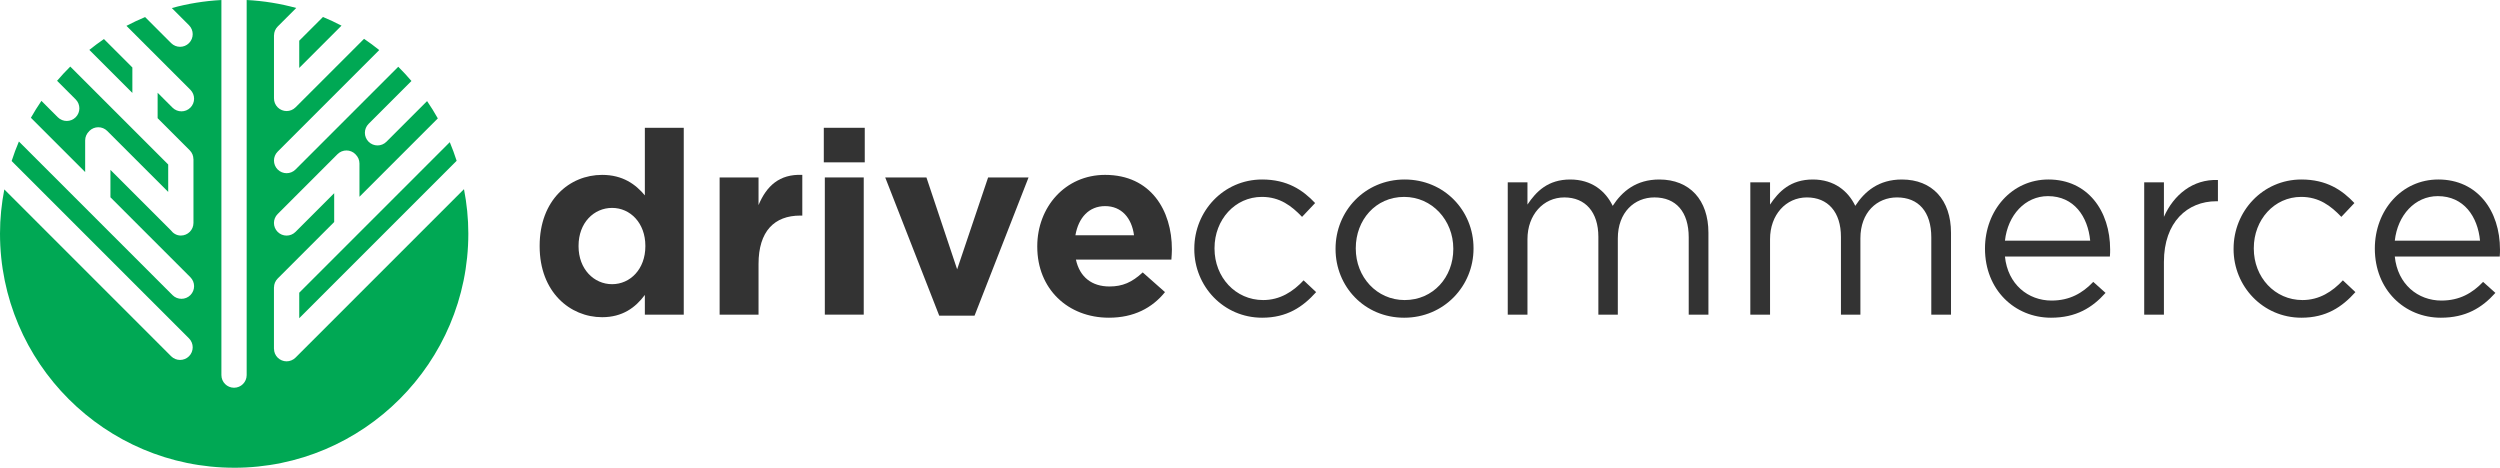<?xml version="1.0" encoding="UTF-8"?><svg xmlns="http://www.w3.org/2000/svg" viewBox="0 0 420.659 78.703"><defs><style>.d{fill:#00a854;}.e{fill:#333;}</style></defs><g id="a"/><g id="b"><g id="c"><g><path class="d" d="M50.351,49.253l25.331-25.33c.434,1.02,.807,2.07,1.155,3.133l-26.486,26.485v-4.288Zm0-42.405l3.994-3.993c1.067,.439,2.103,.933,3.119,1.461l-7.114,7.114V6.848Zm-22.047,25.445l-10.261-10.261c-.83-.829-2.175-.83-3.007,0-.014,.014-.018,.034-.032,.049-.411,.388-.674,.928-.674,1.538v5.327L5.198,19.815c.556-.972,1.138-1.925,1.773-2.843l2.757,2.759c.415,.415,.959,.622,1.502,.622,.545,0,1.088-.207,1.503-.622,.83-.83,.83-2.176,0-3.007l-3.131-3.13c.713-.825,1.446-1.63,2.223-2.393l11.068,11.067,.002,.002,5.408,5.408v4.615ZM15.033,8.395c.799-.632,1.608-1.254,2.456-1.824l4.783,4.783v4.281l-7.239-7.24Zm24.372,70.308C17.677,78.703,0,61.026,0,39.298c0-2.54,.262-5.019,.725-7.427l28.072,28.073c.415,.415,.959,.621,1.504,.621,.544,0,1.088-.206,1.503-.621,.829-.83,.829-2.175,0-3.006L1.958,27.094c.364-1.116,.764-2.216,1.223-3.285l25.848,25.849c.415,.415,.959,.622,1.503,.622,.545,0,1.088-.206,1.503-.622,.83-.83,.83-2.176,0-3.007l-13.454-13.454v-4.615l10.169,10.171c.388,.521,.978,.882,1.678,.882,1.174,0,2.125-.951,2.125-2.125v-10.712c0-.019-.01-.035-.011-.053-.006-.259-.052-.516-.153-.759-.108-.26-.262-.494-.459-.69v-.001l-5.408-5.408v-4.28l2.506,2.506c.415,.415,.959,.623,1.503,.623,.545,0,1.088-.208,1.503-.623,.83-.829,.83-2.175,0-3.005L21.276,4.347c1.024-.533,2.066-1.032,3.139-1.476l4.381,4.382c.415,.415,.959,.623,1.504,.623,.544,0,1.088-.207,1.503-.623,.829-.83,.829-2.176,0-3.007l-2.892-2.891C31.59,.613,34.38,.159,37.254,.002V63.117c0,1.174,.952,2.125,2.125,2.125,1.175,0,2.126-.951,2.126-2.125V0c2.873,.153,5.662,.604,8.341,1.343l-3.122,3.122h0c-.197,.196-.351,.431-.459,.691-.102,.244-.149,.504-.155,.764,0,.017-.009,.031-.009,.047v10.572l.002,.011c-.003,.548,.202,1.096,.621,1.513,.415,.415,.959,.623,1.502,.623,.544,0,1.087-.207,1.502-.623l11.53-11.529c.882,.591,1.725,1.232,2.555,1.889l-17.09,17.09c-.83,.831-.83,2.176,0,3.007,.415,.415,.959,.623,1.502,.623,.544,0,1.087-.208,1.502-.623l17.288-17.288c.776,.764,1.508,1.571,2.219,2.396l-7.213,7.214c-.83,.83-.83,2.176,0,3.006,.415,.415,.959,.623,1.502,.623,.543,0,1.087-.208,1.502-.623l6.838-6.838c.648,.941,1.243,1.915,1.808,2.912l-13.186,13.186v-5.603c0-.604-.257-1.142-.661-1.528-.011-.012-.014-.027-.025-.037-.829-.829-2.174-.83-3.006,0l-10.073,10.073c-.83,.829-.83,2.175,0,3.006,.415,.415,.959,.623,1.502,.623,.544,0,1.087-.207,1.502-.623l6.508-6.508v4.848l-9.512,9.514h0c-.197,.196-.351,.431-.459,.691-.101,.242-.147,.5-.153,.758-.001,.019-.011,.035-.011,.053v10.3c0,.019,.01,.034,.011,.053,.006,.259,.052,.516,.153,.759,.215,.52,.629,.934,1.149,1.149,.26,.108,.535,.164,.812,.164,.277,0,.552-.056,.812-.164,.26-.108,.495-.263,.691-.459l28.349-28.349c.467,2.423,.731,4.917,.731,7.473,0,21.728-17.677,39.404-39.404,39.404Z"/><g><path class="e" d="M90.803,41.443v-.086c0-7.709,5.039-11.93,10.509-11.93,3.489,0,5.642,1.594,7.193,3.446v-11.37h6.546v31.44h-6.546v-3.317c-1.594,2.154-3.79,3.748-7.193,3.748-5.384,0-10.509-4.221-10.509-11.93Zm17.787,0v-.086c0-3.833-2.541-6.374-5.599-6.374s-5.642,2.498-5.642,6.374v.086c0,3.833,2.584,6.375,5.642,6.375s5.599-2.541,5.599-6.375Z"/><path class="e" d="M121.087,29.857h6.547v4.652c1.335-3.187,3.488-5.255,7.365-5.083v6.848h-.345c-4.35,0-7.02,2.627-7.02,8.14v8.528h-6.547V29.857Z"/><path class="e" d="M138.616,21.502h6.891v5.814h-6.891v-5.814Zm.172,8.355h6.547v23.085h-6.547V29.857Z"/><path class="e" d="M148.95,29.857h6.934l5.168,15.462,5.211-15.462h6.805l-9.087,23.257h-5.944l-9.088-23.257Z"/><path class="e" d="M174.534,41.529v-.086c0-6.59,4.694-12.017,11.413-12.017,7.709,0,11.241,5.987,11.241,12.533,0,.517-.043,1.12-.086,1.723h-16.064c.646,2.972,2.713,4.522,5.642,4.522,2.197,0,3.79-.689,5.599-2.368l3.747,3.316c-2.153,2.671-5.254,4.307-9.432,4.307-6.934,0-12.059-4.866-12.059-11.93Zm16.28-1.938c-.388-2.929-2.11-4.91-4.866-4.91-2.714,0-4.479,1.938-4.996,4.91h9.863Z"/><path class="e" d="M200.958,41.917v-.086c0-6.288,4.91-11.628,11.413-11.628,4.221,0,6.848,1.765,8.916,3.962l-2.197,2.326c-1.766-1.853-3.747-3.36-6.762-3.36-4.522,0-7.968,3.833-7.968,8.614v.086c0,4.824,3.532,8.657,8.183,8.657,2.843,0,5.039-1.421,6.805-3.317l2.11,1.981c-2.239,2.499-4.91,4.307-9.088,4.307-6.503,0-11.413-5.297-11.413-11.542Z"/><path class="e" d="M224.725,41.917v-.086c0-6.288,4.91-11.628,11.629-11.628,6.676,0,11.586,5.254,11.586,11.542v.086c0,6.288-4.953,11.629-11.672,11.629-6.676,0-11.543-5.254-11.543-11.542Zm19.812,0v-.086c0-4.78-3.575-8.699-8.269-8.699-4.824,0-8.14,3.919-8.14,8.614v.086c0,4.781,3.532,8.657,8.226,8.657,4.824,0,8.183-3.876,8.183-8.571Z"/><path class="e" d="M253.699,30.676h3.317v3.747c1.464-2.196,3.446-4.22,7.193-4.22,3.618,0,5.943,1.938,7.149,4.435,1.594-2.455,3.962-4.435,7.838-4.435,5.125,0,8.269,3.445,8.269,8.958v13.782h-3.316v-13.007c0-4.307-2.153-6.719-5.771-6.719-3.359,0-6.159,2.499-6.159,6.891v12.835h-3.273v-13.093c0-4.177-2.196-6.632-5.728-6.632s-6.202,2.929-6.202,7.02v12.705h-3.317V30.676Z"/><path class="e" d="M294.516,30.676h3.317v3.747c1.464-2.196,3.446-4.22,7.193-4.22,3.618,0,5.943,1.938,7.149,4.435,1.594-2.455,3.962-4.435,7.838-4.435,5.125,0,8.269,3.445,8.269,8.958v13.782h-3.316v-13.007c0-4.307-2.153-6.719-5.771-6.719-3.359,0-6.159,2.499-6.159,6.891v12.835h-3.273v-13.093c0-4.177-2.197-6.632-5.728-6.632s-6.202,2.929-6.202,7.02v12.705h-3.317V30.676Z"/><path class="e" d="M345.2,50.574c3.058,0,5.211-1.25,7.02-3.144l2.067,1.852c-2.239,2.498-4.953,4.177-9.174,4.177-6.115,0-11.112-4.694-11.112-11.629,0-6.46,4.522-11.628,10.681-11.628,6.59,0,10.379,5.254,10.379,11.801,0,.302,0,.646-.043,1.162h-17.659c.474,4.695,3.919,7.409,7.839,7.409Zm6.503-10.078c-.388-4.049-2.714-7.494-7.107-7.494-3.833,0-6.762,3.187-7.236,7.494h14.342Z"/><path class="e" d="M360.792,30.676h3.317v5.814c1.637-3.705,4.867-6.375,9.087-6.202v3.574h-.258c-4.867,0-8.829,3.489-8.829,10.208v8.872h-3.317V30.676Z"/><path class="e" d="M375.831,41.917v-.086c0-6.288,4.91-11.628,11.413-11.628,4.221,0,6.848,1.765,8.916,3.962l-2.197,2.326c-1.766-1.853-3.747-3.36-6.762-3.36-4.522,0-7.968,3.833-7.968,8.614v.086c0,4.824,3.532,8.657,8.183,8.657,2.842,0,5.039-1.421,6.805-3.317l2.11,1.981c-2.239,2.499-4.91,4.307-9.088,4.307-6.503,0-11.413-5.297-11.413-11.542Z"/><path class="e" d="M410.796,50.574c3.058,0,5.211-1.25,7.02-3.144l2.067,1.852c-2.239,2.498-4.953,4.177-9.173,4.177-6.116,0-11.112-4.694-11.112-11.629,0-6.46,4.522-11.628,10.681-11.628,6.59,0,10.379,5.254,10.379,11.801,0,.302,0,.646-.043,1.162h-17.659c.474,4.695,3.919,7.409,7.839,7.409Zm6.503-10.078c-.388-4.049-2.714-7.494-7.106-7.494-3.833,0-6.762,3.187-7.236,7.494h14.342Z"/></g></g></g></g></svg>